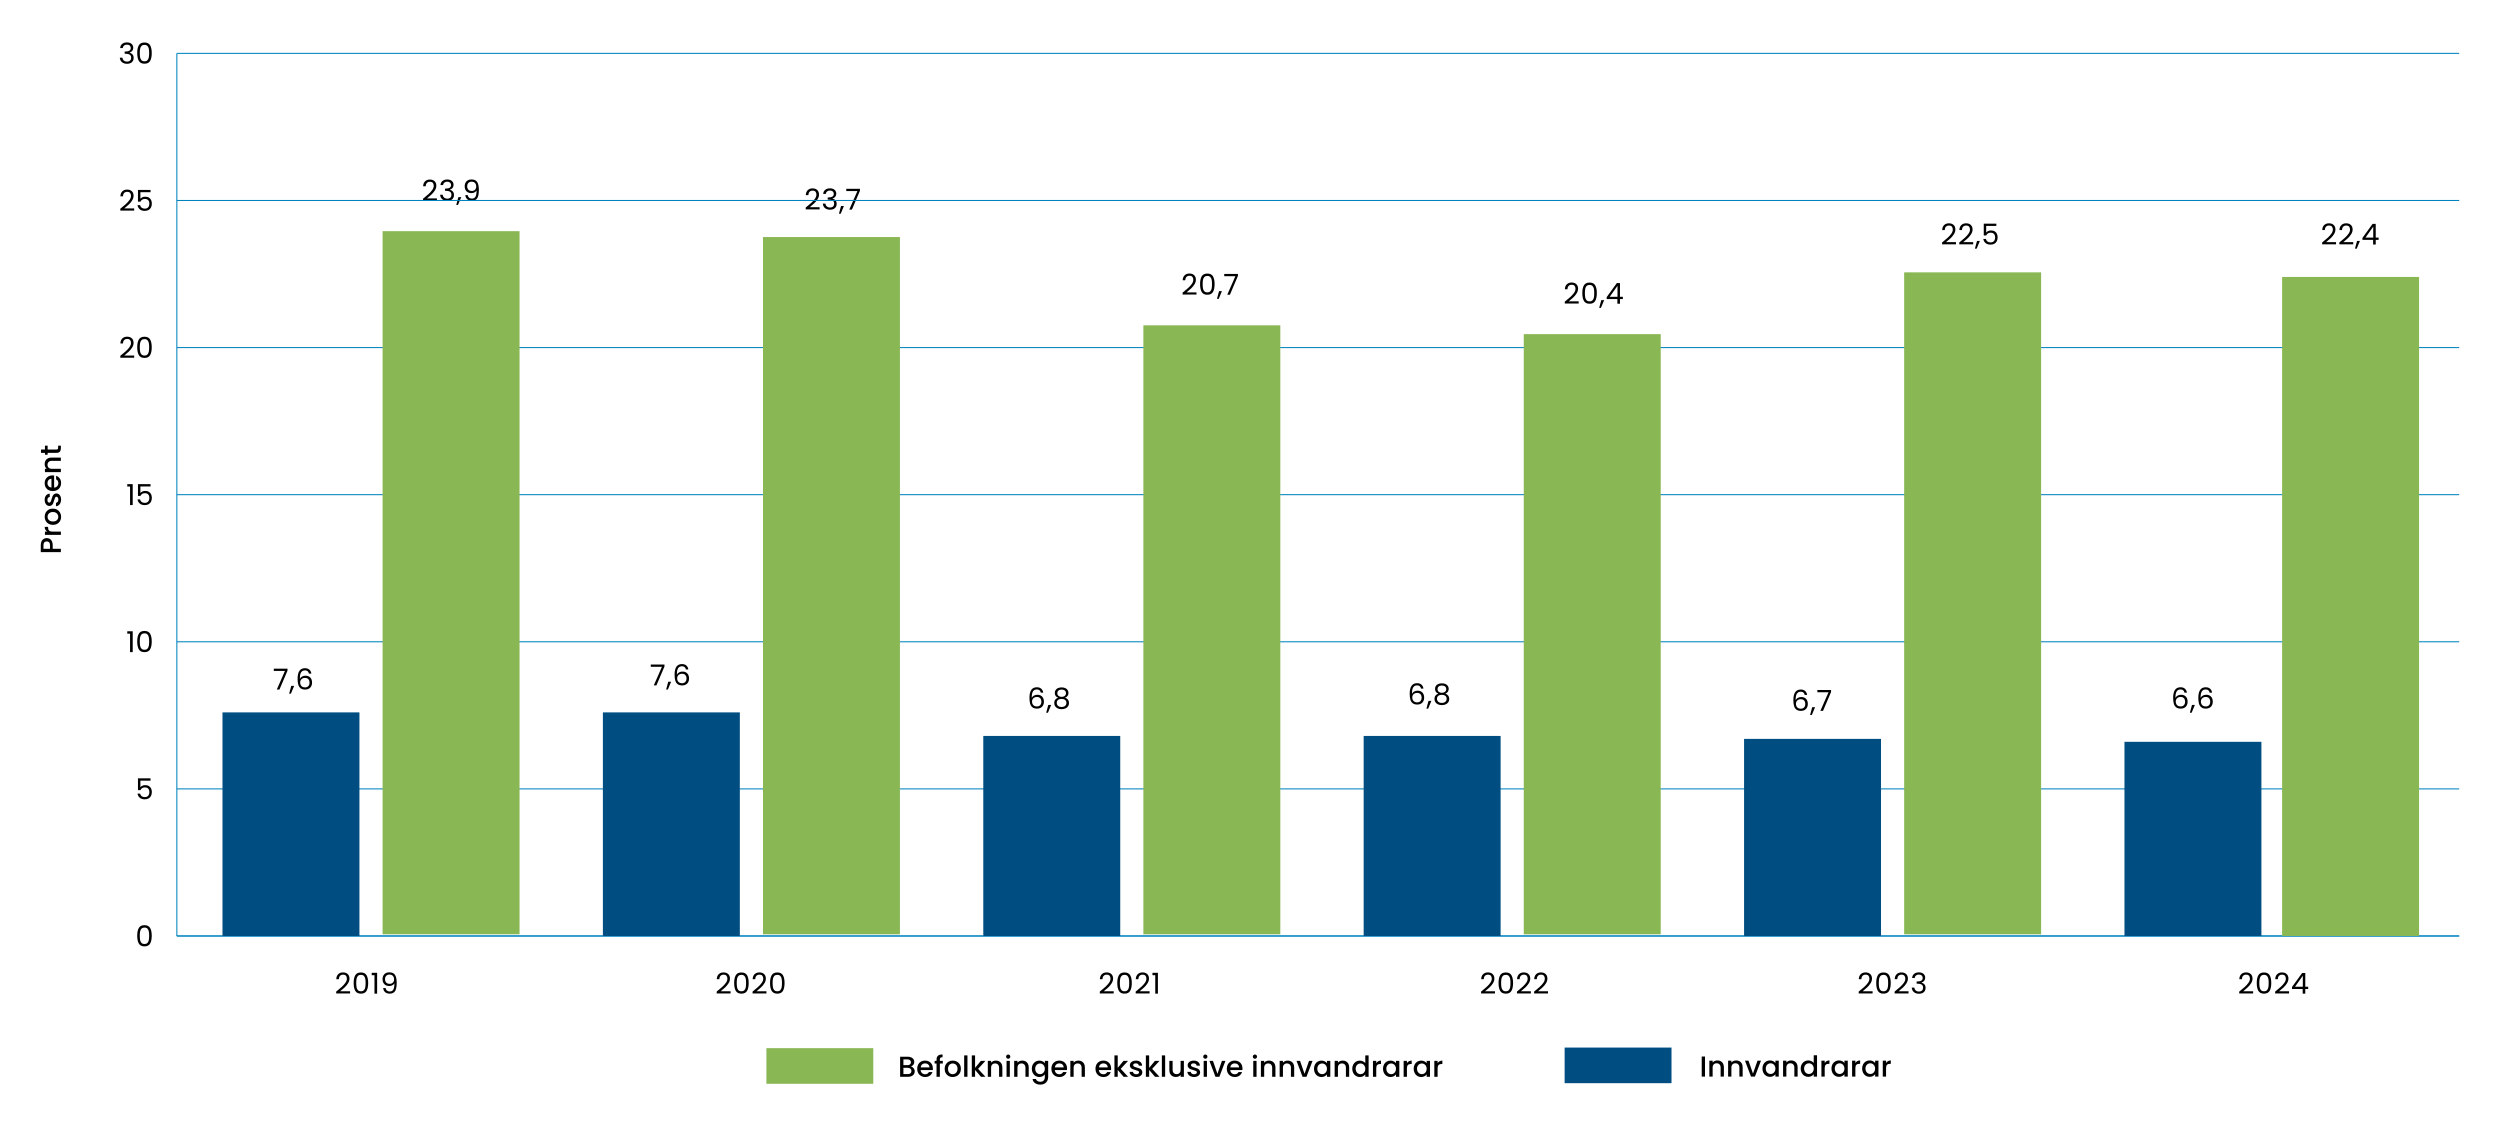 <?xml version="1.0" encoding="UTF-8"?>
<svg id="Layer_1" xmlns="http://www.w3.org/2000/svg" width="1392.68" height="630.5" version="1.1" viewBox="0 0 1392.68 630.5">
  <!-- Generator: Adobe Illustrator 29.8.1, SVG Export Plug-In . SVG Version: 2.1.1 Build 2)  -->
  <defs>
    <style>
      .st0 {
        fill: none;
        stroke: #0083bd;
        stroke-miterlimit: 10;
        stroke-width: .58px;
      }

      .st1 {
        fill: #89b754;
      }

      .st2 {
        fill: #004e81;
      }
    </style>
  </defs>
  <g>
    <path d="M160.15,373.62l-4.47,10.49h-1.48l4.54-10.35h-6.21v-1.26h7.63v1.11Z"/>
    <path d="M163.86,382.09l-1.8,4.33h-.98l1.17-4.33h1.61Z"/>
    <path d="M169.88,373.46c-.96,0-1.67.37-2.14,1.1-.47.73-.7,1.94-.69,3.63.25-.56.66-1,1.23-1.31.57-.32,1.21-.47,1.92-.47,1.1,0,1.99.34,2.65,1.03.66.69.99,1.64.99,2.85,0,.73-.14,1.38-.43,1.96-.28.58-.71,1.04-1.29,1.38-.57.34-1.27.51-2.08.51-1.11,0-1.97-.25-2.59-.74-.62-.49-1.06-1.17-1.3-2.04-.25-.87-.37-1.94-.37-3.22,0-3.94,1.37-5.91,4.12-5.91,1.05,0,1.88.29,2.48.85s.96,1.29,1.06,2.16h-1.35c-.24-1.19-.97-1.79-2.21-1.79ZM168.59,377.93c-.41.19-.74.47-.99.85s-.38.84-.38,1.39c0,.82.24,1.48.71,1.99s1.15.76,2.03.76c.75,0,1.35-.23,1.79-.7.45-.47.67-1.1.67-1.89,0-.84-.21-1.49-.64-1.97-.43-.48-1.06-.72-1.88-.72-.46,0-.9.09-1.3.28Z"/>
  </g>
  <g>
    <path d="M238.86,107.98c.77-.7,1.42-1.44,1.96-2.2.53-.77.8-1.52.8-2.26,0-.7-.17-1.25-.51-1.65-.34-.4-.88-.6-1.63-.6s-1.3.23-1.7.68-.62,1.07-.65,1.83h-1.42c.04-1.2.41-2.13,1.09-2.78s1.57-.98,2.66-.98,1.98.31,2.63.92c.65.61.97,1.45.97,2.53,0,.89-.27,1.76-.8,2.6-.53.84-1.13,1.58-1.81,2.22-.68.64-1.54,1.38-2.59,2.23h5.54v1.22h-7.74v-1.05c1.36-1.09,2.43-1.99,3.2-2.7Z"/>
    <path d="M246.5,100.82c.69-.56,1.58-.84,2.67-.84.73,0,1.36.13,1.89.39.53.26.93.62,1.21,1.07.27.45.41.96.41,1.53,0,.67-.19,1.24-.57,1.72-.38.48-.88.79-1.49.93v.08c.7.17,1.25.51,1.66,1.01.41.5.61,1.16.61,1.98,0,.61-.14,1.16-.42,1.65-.28.49-.7.87-1.26,1.15-.56.28-1.23.42-2.01.42-1.14,0-2.07-.3-2.8-.89s-1.14-1.44-1.22-2.54h1.42c.07.64.34,1.17.79,1.58.45.41,1.05.61,1.8.61s1.32-.2,1.71-.59c.39-.39.59-.9.59-1.52,0-.8-.27-1.38-.8-1.74-.54-.35-1.35-.53-2.43-.53h-.37v-1.22h.39c.99-.01,1.73-.17,2.24-.49.5-.32.76-.81.76-1.47,0-.57-.19-1.03-.56-1.37-.37-.34-.9-.52-1.58-.52s-1.2.17-1.61.52c-.41.34-.65.8-.72,1.38h-1.43c.07-.99.46-1.76,1.14-2.32Z"/>
    <path d="M256.95,109.82l-1.8,4.33h-.98l1.17-4.33h1.61Z"/>
    <path d="M261.32,110.14c.39.33.92.5,1.58.5.89,0,1.55-.35,1.97-1.05s.62-1.87.6-3.53c-.23.48-.6.86-1.13,1.13-.53.27-1.11.41-1.75.41-.72,0-1.36-.15-1.92-.44-.56-.29-1.01-.73-1.33-1.29-.32-.57-.48-1.26-.48-2.06,0-1.15.33-2.07,1-2.78.67-.7,1.61-1.05,2.83-1.05,1.5,0,2.56.49,3.16,1.46.61.98.91,2.43.91,4.36,0,1.35-.12,2.47-.36,3.35-.24.88-.65,1.55-1.22,2.01-.57.46-1.36.69-2.36.69-1.09,0-1.95-.29-2.56-.88-.61-.59-.96-1.34-1.05-2.25h1.35c.11.61.36,1.08.75,1.42ZM264.61,105.71c.46-.45.69-1.05.69-1.81,0-.8-.23-1.45-.68-1.95-.45-.49-1.08-.74-1.9-.74-.75,0-1.35.24-1.79.71-.45.47-.67,1.09-.67,1.87s.22,1.41.66,1.88c.44.47,1.08.71,1.92.71.72,0,1.31-.22,1.77-.67Z"/>
  </g>
  <g>
    <path d="M370.15,371.32l-4.47,10.49h-1.48l4.54-10.35h-6.21v-1.26h7.63v1.11Z"/>
    <path d="M373.86,379.78l-1.8,4.33h-.98l1.17-4.33h1.61Z"/>
    <path d="M379.89,371.16c-.96,0-1.67.37-2.14,1.1-.47.73-.7,1.94-.69,3.63.25-.56.66-1,1.23-1.31.57-.32,1.21-.47,1.92-.47,1.11,0,1.99.34,2.65,1.03.66.69.99,1.64.99,2.85,0,.73-.14,1.38-.43,1.96-.28.58-.71,1.04-1.29,1.38-.57.34-1.27.51-2.08.51-1.1,0-1.97-.25-2.59-.74s-1.06-1.17-1.3-2.04-.37-1.94-.37-3.22c0-3.94,1.37-5.91,4.12-5.91,1.05,0,1.88.29,2.48.85s.96,1.29,1.06,2.16h-1.35c-.24-1.19-.97-1.79-2.2-1.79ZM378.6,375.62c-.41.19-.74.47-.99.85-.25.38-.38.84-.38,1.39,0,.82.24,1.48.71,1.99.47.51,1.15.76,2.03.76.75,0,1.35-.23,1.79-.7.44-.47.67-1.1.67-1.89,0-.84-.21-1.49-.64-1.97-.43-.48-1.06-.72-1.88-.72-.46,0-.9.09-1.3.28Z"/>
  </g>
  <g>
    <path d="M577.58,384.08c-.96,0-1.67.37-2.14,1.1-.47.73-.7,1.94-.69,3.63.25-.56.66-1,1.23-1.31.57-.32,1.21-.47,1.92-.47,1.11,0,1.99.34,2.65,1.03.66.69.99,1.64.99,2.85,0,.73-.14,1.38-.43,1.96-.28.58-.71,1.04-1.29,1.38-.57.34-1.27.51-2.08.51-1.1,0-1.97-.25-2.59-.74s-1.06-1.17-1.3-2.04-.37-1.94-.37-3.22c0-3.94,1.37-5.91,4.12-5.91,1.05,0,1.88.29,2.48.85s.96,1.29,1.06,2.16h-1.35c-.24-1.19-.97-1.79-2.2-1.79ZM576.29,388.55c-.41.19-.74.47-.99.85-.25.38-.38.84-.38,1.39,0,.82.24,1.48.71,1.99.47.51,1.15.76,2.03.76.75,0,1.35-.23,1.79-.7.44-.47.67-1.1.67-1.89,0-.84-.21-1.49-.64-1.97-.43-.48-1.06-.72-1.88-.72-.46,0-.9.09-1.3.28Z"/>
    <path d="M585.58,392.71l-1.8,4.33h-.98l1.17-4.33h1.61Z"/>
    <path d="M588.07,387.66c-.32-.45-.48-1-.48-1.64,0-.58.15-1.1.43-1.57.29-.47.72-.84,1.3-1.11.57-.27,1.27-.41,2.08-.41s1.51.14,2.08.41c.57.27,1.01.64,1.3,1.11.29.47.44.99.44,1.57,0,.62-.17,1.17-.5,1.63-.33.47-.79.81-1.37,1.04.67.2,1.19.56,1.58,1.07.39.51.59,1.12.59,1.84s-.17,1.31-.51,1.83c-.34.52-.83.92-1.46,1.21s-1.35.43-2.17.43-1.53-.14-2.15-.43-1.1-.69-1.44-1.21-.51-1.13-.51-1.83.19-1.34.58-1.85c.39-.51.91-.87,1.58-1.06-.6-.24-1.06-.58-1.38-1.03ZM589.45,389.89c-.5.37-.76.93-.76,1.67,0,.69.24,1.24.73,1.66.49.42,1.14.63,1.97.63s1.48-.21,1.96-.63c.48-.42.72-.97.72-1.66s-.25-1.27-.74-1.65c-.49-.38-1.14-.57-1.95-.57s-1.44.18-1.95.55ZM593.17,384.68c-.43-.35-1.02-.53-1.77-.53s-1.33.18-1.75.53c-.43.35-.64.86-.64,1.53,0,.6.22,1.08.67,1.45.45.36,1.02.55,1.73.55s1.3-.19,1.75-.56c.44-.37.67-.86.67-1.46,0-.65-.21-1.16-.64-1.51Z"/>
  </g>
  <g>
    <path d="M789.4,381.81c-.96,0-1.67.37-2.14,1.1-.47.73-.7,1.94-.69,3.63.25-.56.66-1,1.23-1.31.57-.32,1.21-.47,1.92-.47,1.11,0,1.99.34,2.65,1.03.66.69.99,1.64.99,2.85,0,.73-.14,1.38-.43,1.96-.28.58-.71,1.04-1.29,1.38-.57.34-1.27.51-2.08.51-1.1,0-1.97-.25-2.59-.74s-1.06-1.17-1.3-2.04-.37-1.94-.37-3.22c0-3.94,1.37-5.91,4.12-5.91,1.05,0,1.88.29,2.48.85s.96,1.29,1.06,2.16h-1.35c-.24-1.19-.97-1.79-2.2-1.79ZM788.11,386.28c-.41.19-.74.47-.99.85-.25.38-.38.84-.38,1.39,0,.82.24,1.48.71,1.99.47.51,1.15.76,2.03.76.75,0,1.35-.23,1.79-.7.44-.47.67-1.1.67-1.89,0-.84-.21-1.49-.64-1.97-.43-.48-1.06-.72-1.88-.72-.46,0-.9.09-1.3.28Z"/>
    <path d="M797.39,390.44l-1.8,4.33h-.98l1.17-4.33h1.61Z"/>
    <path d="M799.89,385.39c-.32-.45-.48-1-.48-1.64,0-.58.15-1.1.43-1.57.29-.47.72-.84,1.3-1.11.57-.27,1.27-.41,2.08-.41s1.51.14,2.08.41c.57.27,1.01.64,1.3,1.11.29.47.44.99.44,1.57,0,.62-.17,1.17-.5,1.63-.33.47-.79.81-1.37,1.04.67.2,1.19.56,1.58,1.07.39.51.59,1.12.59,1.84s-.17,1.31-.51,1.83c-.34.52-.83.92-1.46,1.21s-1.35.43-2.17.43-1.53-.14-2.15-.43-1.1-.69-1.44-1.21-.51-1.13-.51-1.83.19-1.34.58-1.85c.39-.51.91-.87,1.58-1.06-.6-.24-1.06-.58-1.38-1.03ZM801.27,387.61c-.5.37-.76.93-.76,1.67,0,.69.24,1.24.73,1.66.49.42,1.14.63,1.97.63s1.48-.21,1.96-.63c.48-.42.72-.97.72-1.66s-.25-1.27-.74-1.65c-.49-.38-1.14-.57-1.95-.57s-1.44.18-1.95.55ZM804.99,382.41c-.43-.35-1.02-.53-1.77-.53s-1.33.18-1.75.53c-.43.35-.64.86-.64,1.53,0,.6.22,1.08.67,1.45.45.36,1.02.55,1.73.55s1.3-.19,1.75-.56c.44-.37.67-.86.67-1.46,0-.65-.21-1.16-.64-1.51Z"/>
  </g>
  <g>
    <path d="M661.99,160.33c.77-.7,1.42-1.44,1.96-2.2.53-.77.8-1.52.8-2.26,0-.7-.17-1.25-.51-1.65s-.88-.6-1.63-.6-1.29.23-1.7.68-.62,1.07-.65,1.83h-1.42c.04-1.2.41-2.13,1.09-2.78.69-.65,1.57-.98,2.66-.98s1.98.31,2.63.92c.65.61.97,1.45.97,2.53,0,.89-.27,1.76-.8,2.6-.53.84-1.13,1.58-1.81,2.22-.68.64-1.54,1.38-2.59,2.23h5.54v1.22h-7.74v-1.05c1.36-1.09,2.43-1.99,3.2-2.7Z"/>
    <path d="M669.43,153.94c.6-1.04,1.65-1.55,3.15-1.55s2.54.52,3.14,1.55c.6,1.04.9,2.48.9,4.32s-.3,3.34-.9,4.38c-.6,1.04-1.65,1.56-3.14,1.56s-2.55-.52-3.15-1.56c-.6-1.04-.9-2.5-.9-4.38s.3-3.29.9-4.32ZM674.99,155.89c-.12-.65-.38-1.17-.76-1.57-.38-.4-.93-.6-1.65-.6s-1.29.2-1.67.6c-.38.4-.63.92-.76,1.57-.12.65-.19,1.44-.19,2.37s.06,1.78.19,2.43c.12.66.38,1.18.76,1.58.38.4.94.6,1.67.6s1.27-.2,1.65-.6c.38-.4.63-.92.76-1.58.12-.65.18-1.46.18-2.43s-.06-1.72-.18-2.37Z"/>
    <path d="M680.71,162.17l-1.8,4.33h-.98l1.17-4.33h1.61Z"/>
    <path d="M689.61,153.71l-4.47,10.49h-1.48l4.54-10.35h-6.21v-1.26h7.63v1.11Z"/>
  </g>
  <g>
    <path d="M874.9,165.34c.77-.7,1.42-1.44,1.96-2.2.53-.77.8-1.52.8-2.26,0-.7-.17-1.25-.51-1.65s-.88-.6-1.63-.6-1.29.23-1.7.68-.62,1.07-.65,1.83h-1.42c.04-1.2.41-2.13,1.09-2.78.69-.65,1.57-.98,2.66-.98s1.98.31,2.63.92c.65.61.97,1.45.97,2.53,0,.89-.27,1.76-.8,2.6-.53.84-1.13,1.58-1.81,2.22-.68.64-1.54,1.38-2.59,2.23h5.54v1.22h-7.74v-1.05c1.36-1.09,2.43-1.99,3.2-2.7Z"/>
    <path d="M882.36,158.95c.6-1.04,1.65-1.55,3.15-1.55s2.54.52,3.14,1.55c.6,1.04.9,2.48.9,4.32s-.3,3.34-.9,4.38c-.6,1.04-1.65,1.56-3.14,1.56s-2.55-.52-3.15-1.56c-.6-1.04-.9-2.5-.9-4.38s.3-3.29.9-4.32ZM887.92,160.9c-.12-.65-.38-1.17-.76-1.57-.38-.4-.93-.6-1.65-.6s-1.29.2-1.67.6c-.38.4-.63.92-.76,1.57-.12.65-.19,1.44-.19,2.37s.06,1.78.19,2.43c.12.66.38,1.18.76,1.58.38.4.94.6,1.67.6s1.27-.2,1.65-.6c.38-.4.63-.92.76-1.58.12-.65.18-1.46.18-2.43s-.06-1.72-.18-2.37Z"/>
    <path d="M893.64,167.18l-1.8,4.33h-.98l1.17-4.33h1.61Z"/>
    <path d="M895.04,166.62v-1.11l5.65-7.82h1.75v7.66h1.61v1.27h-1.61v2.59h-1.45v-2.59h-5.96ZM901.06,159.21l-4.33,6.13h4.33v-6.13Z"/>
  </g>
  <g>
    <path d="M1003.13,385.34c-.96,0-1.67.37-2.14,1.1-.47.73-.7,1.94-.69,3.63.25-.56.66-1,1.23-1.31.57-.32,1.21-.47,1.92-.47,1.11,0,1.99.34,2.65,1.03.66.69.99,1.64.99,2.85,0,.73-.14,1.38-.43,1.96-.28.58-.71,1.04-1.29,1.38-.57.34-1.27.51-2.08.51-1.1,0-1.97-.25-2.59-.74s-1.06-1.17-1.3-2.04-.37-1.94-.37-3.22c0-3.94,1.37-5.91,4.12-5.91,1.05,0,1.88.29,2.48.85s.96,1.29,1.06,2.16h-1.35c-.24-1.19-.97-1.79-2.2-1.79ZM1001.84,389.8c-.41.19-.74.47-.99.85-.25.38-.38.84-.38,1.39,0,.82.24,1.48.71,1.99.47.51,1.15.76,2.03.76.75,0,1.35-.23,1.79-.7.44-.47.67-1.1.67-1.89,0-.84-.21-1.49-.64-1.97-.43-.48-1.06-.72-1.88-.72-.46,0-.9.09-1.3.28Z"/>
    <path d="M1011.13,393.96l-1.8,4.33h-.98l1.17-4.33h1.61Z"/>
    <path d="M1020.03,385.5l-4.47,10.49h-1.48l4.54-10.35h-6.21v-1.26h7.63v1.11Z"/>
  </g>
  <g>
    <path d="M1214.7,384.08c-.96,0-1.67.37-2.14,1.1-.47.73-.7,1.94-.69,3.63.25-.56.66-1,1.23-1.31.57-.32,1.21-.47,1.92-.47,1.11,0,1.99.34,2.65,1.03.66.69.99,1.64.99,2.85,0,.73-.14,1.38-.43,1.96-.28.58-.71,1.04-1.29,1.38-.57.34-1.27.51-2.08.51-1.1,0-1.97-.25-2.59-.74s-1.06-1.17-1.3-2.04-.37-1.94-.37-3.22c0-3.94,1.37-5.91,4.12-5.91,1.05,0,1.88.29,2.48.85s.96,1.29,1.06,2.16h-1.35c-.24-1.19-.97-1.79-2.2-1.79ZM1213.42,388.55c-.41.19-.74.47-.99.85-.25.38-.38.84-.38,1.39,0,.82.24,1.48.71,1.99.47.51,1.15.76,2.03.76.75,0,1.35-.23,1.79-.7.44-.47.67-1.1.67-1.89,0-.84-.21-1.49-.64-1.97-.43-.48-1.06-.72-1.88-.72-.46,0-.9.09-1.3.28Z"/>
    <path d="M1222.7,392.71l-1.8,4.33h-.98l1.17-4.33h1.61Z"/>
    <path d="M1228.72,384.08c-.96,0-1.67.37-2.14,1.1-.47.73-.7,1.94-.69,3.63.25-.56.66-1,1.23-1.31.57-.32,1.21-.47,1.92-.47,1.11,0,1.99.34,2.65,1.03.66.69.99,1.64.99,2.85,0,.73-.14,1.38-.43,1.96-.28.58-.71,1.04-1.29,1.38-.57.34-1.27.51-2.08.51-1.1,0-1.97-.25-2.59-.74s-1.06-1.17-1.3-2.04-.37-1.94-.37-3.22c0-3.94,1.37-5.91,4.12-5.91,1.05,0,1.88.29,2.48.85s.96,1.29,1.06,2.16h-1.35c-.24-1.19-.97-1.79-2.2-1.79ZM1227.43,388.55c-.41.19-.74.47-.99.85-.25.38-.38.84-.38,1.39,0,.82.24,1.48.71,1.99.47.51,1.15.76,2.03.76.75,0,1.35-.23,1.79-.7.44-.47.67-1.1.67-1.89,0-.84-.21-1.49-.64-1.97-.43-.48-1.06-.72-1.88-.72-.46,0-.9.09-1.3.28Z"/>
  </g>
  <g>
    <path d="M1296.8,132.36c.77-.7,1.42-1.44,1.96-2.2.53-.77.8-1.52.8-2.26,0-.7-.17-1.25-.51-1.65s-.88-.6-1.63-.6-1.29.23-1.7.68-.62,1.07-.65,1.83h-1.42c.04-1.2.41-2.13,1.09-2.78.69-.65,1.57-.98,2.66-.98s1.98.31,2.63.92c.65.61.97,1.45.97,2.53,0,.89-.27,1.76-.8,2.6-.53.84-1.13,1.58-1.81,2.22-.68.64-1.54,1.38-2.59,2.23h5.54v1.22h-7.74v-1.05c1.36-1.09,2.43-1.99,3.2-2.7Z"/>
    <path d="M1306.38,132.36c.77-.7,1.42-1.44,1.96-2.2.53-.77.8-1.52.8-2.26,0-.7-.17-1.25-.51-1.65s-.88-.6-1.63-.6-1.29.23-1.7.68-.62,1.07-.65,1.83h-1.42c.04-1.2.41-2.13,1.09-2.78.69-.65,1.57-.98,2.66-.98s1.98.31,2.63.92c.65.61.97,1.45.97,2.53,0,.89-.27,1.76-.8,2.6-.53.84-1.13,1.58-1.81,2.22-.68.64-1.54,1.38-2.59,2.23h5.54v1.22h-7.74v-1.05c1.36-1.09,2.43-1.99,3.2-2.7Z"/>
    <path d="M1314.66,134.2l-1.8,4.33h-.98l1.17-4.33h1.61Z"/>
    <path d="M1316.05,133.64v-1.11l5.65-7.82h1.75v7.66h1.61v1.27h-1.61v2.59h-1.45v-2.59h-5.96ZM1322.07,126.24l-4.33,6.13h4.33v-6.13Z"/>
  </g>
  <g>
    <path d="M1085.08,132.36c.77-.7,1.42-1.44,1.96-2.2.53-.77.8-1.52.8-2.26,0-.7-.17-1.25-.51-1.65s-.88-.6-1.63-.6-1.29.23-1.7.68-.62,1.07-.65,1.83h-1.42c.04-1.2.41-2.13,1.09-2.78.69-.65,1.57-.98,2.66-.98s1.98.31,2.63.92c.65.61.97,1.45.97,2.53,0,.89-.27,1.76-.8,2.6-.53.84-1.13,1.58-1.81,2.22-.68.64-1.54,1.38-2.59,2.23h5.54v1.22h-7.74v-1.05c1.36-1.09,2.43-1.99,3.2-2.7Z"/>
    <path d="M1094.66,132.36c.77-.7,1.42-1.44,1.96-2.2.53-.77.8-1.52.8-2.26,0-.7-.17-1.25-.51-1.65s-.88-.6-1.63-.6-1.29.23-1.7.68-.62,1.07-.65,1.83h-1.42c.04-1.2.41-2.13,1.09-2.78.69-.65,1.57-.98,2.66-.98s1.98.31,2.63.92c.65.61.97,1.45.97,2.53,0,.89-.27,1.76-.8,2.6-.53.84-1.13,1.58-1.81,2.22-.68.64-1.54,1.38-2.59,2.23h5.54v1.22h-7.74v-1.05c1.36-1.09,2.43-1.99,3.2-2.7Z"/>
    <path d="M1102.94,134.2l-1.8,4.33h-.98l1.17-4.33h1.61Z"/>
    <path d="M1112.1,125.87h-5.65v3.67c.25-.34.61-.62,1.09-.84.48-.22,1-.33,1.56-.33.89,0,1.61.19,2.17.56.56.37.96.85,1.2,1.43.24.58.36,1.21.36,1.86,0,.77-.14,1.46-.43,2.08-.29.61-.73,1.09-1.33,1.45-.6.35-1.33.53-2.21.53-1.13,0-2.04-.29-2.74-.87s-1.12-1.35-1.27-2.32h1.43c.14.61.43,1.09.88,1.43.45.34,1.02.51,1.71.51.85,0,1.49-.25,1.92-.76.43-.51.64-1.18.64-2.02s-.21-1.48-.64-1.94c-.43-.46-1.06-.68-1.9-.68-.57,0-1.07.14-1.49.41s-.73.65-.92,1.12h-1.38v-6.57h7v1.29Z"/>
  </g>
  <g>
    <path d="M452.04,112.9c.77-.7,1.42-1.44,1.96-2.2.53-.77.8-1.52.8-2.26,0-.7-.17-1.25-.51-1.65s-.88-.6-1.63-.6-1.29.23-1.7.68-.62,1.07-.65,1.83h-1.42c.04-1.2.41-2.13,1.09-2.78.69-.65,1.57-.98,2.66-.98s1.98.31,2.63.92c.65.61.97,1.45.97,2.53,0,.89-.27,1.76-.8,2.6-.53.84-1.13,1.58-1.81,2.22-.68.64-1.54,1.38-2.59,2.23h5.54v1.22h-7.74v-1.05c1.36-1.09,2.43-1.99,3.2-2.7Z"/>
    <path d="M459.69,105.75c.69-.56,1.58-.84,2.67-.84.73,0,1.36.13,1.89.39.53.26.93.62,1.21,1.07.27.45.41.96.41,1.53,0,.67-.19,1.24-.57,1.72-.38.48-.88.79-1.49.93v.08c.7.17,1.25.51,1.66,1.01.41.5.61,1.16.61,1.98,0,.61-.14,1.16-.42,1.65s-.7.87-1.25,1.15c-.56.28-1.23.42-2.01.42-1.14,0-2.07-.3-2.8-.89s-1.14-1.44-1.22-2.54h1.42c.08.64.34,1.17.79,1.58.45.41,1.05.61,1.8.61s1.32-.2,1.71-.59.59-.9.59-1.52c0-.8-.27-1.38-.8-1.74-.54-.35-1.35-.53-2.43-.53h-.37v-1.22h.39c.99-.01,1.73-.17,2.24-.49.5-.32.76-.81.76-1.47,0-.57-.18-1.03-.55-1.37-.37-.34-.9-.52-1.59-.52s-1.2.17-1.61.52c-.41.34-.65.8-.72,1.38h-1.43c.08-.99.46-1.76,1.14-2.32Z"/>
    <path d="M470.13,114.74l-1.8,4.33h-.98l1.17-4.33h1.61Z"/>
    <path d="M479.05,106.28l-4.47,10.49h-1.48l4.54-10.35h-6.21v-1.26h7.63v1.11Z"/>
  </g>
  <g>
    <path d="M27.66,300.14c.5.27.92.7,1.23,1.29s.47,1.35.47,2.27v2.03h4.54v1.83h-11.19v-3.86c0-.86.15-1.59.44-2.18.3-.59.69-1.04,1.2-1.33s1.07-.44,1.69-.44c.57,0,1.1.13,1.61.4ZM27.39,302.13c-.32-.34-.76-.51-1.34-.51-1.22,0-1.83.69-1.83,2.08v2.03h3.65v-2.03c0-.7-.16-1.22-.48-1.56Z"/>
    <path d="M25.27,295.07c-.25-.45-.38-.97-.38-1.58h1.9v.47c0,.72.18,1.26.55,1.63s1,.55,1.9.55h4.67v1.83h-8.87v-1.83h1.29c-.45-.27-.8-.62-1.05-1.07Z"/>
    <path d="M33.48,290.22c-.38.68-.92,1.21-1.61,1.59-.69.39-1.49.58-2.41.58s-1.7-.2-2.4-.6c-.7-.4-1.23-.94-1.61-1.63-.38-.69-.56-1.45-.56-2.3s.19-1.62.56-2.3c.38-.69.91-1.23,1.61-1.63.7-.4,1.5-.59,2.4-.59s1.7.2,2.4.61c.7.41,1.24.96,1.62,1.67.38.7.57,1.48.57,2.33s-.19,1.59-.57,2.27ZM32.12,286.62c-.23-.41-.56-.75-1.01-1.01-.45-.26-1-.39-1.64-.39s-1.19.12-1.63.37c-.44.25-.78.57-1.01.98-.23.41-.34.85-.34,1.32s.11.91.34,1.31c.23.4.56.72,1.01.96.45.24.99.35,1.63.35.96,0,1.69-.24,2.21-.73s.78-1.1.78-1.84c0-.47-.11-.91-.34-1.33Z"/>
    <path d="M33.67,280.19c-.25.55-.6.99-1.03,1.31-.43.32-.92.49-1.46.51v-1.9c.38-.03.69-.21.94-.54s.38-.74.38-1.23-.1-.92-.3-1.2c-.2-.28-.45-.43-.76-.43-.33,0-.58.16-.74.47-.16.32-.34.82-.53,1.5-.18.67-.36,1.21-.53,1.63-.17.42-.43.78-.79,1.09s-.82.46-1.4.46c-.47,0-.9-.14-1.3-.42-.39-.28-.7-.68-.93-1.2-.23-.52-.34-1.12-.34-1.79,0-1.01.25-1.82.76-2.44.51-.62,1.2-.95,2.08-.99v1.83c-.4.03-.71.19-.95.48-.24.29-.35.68-.35,1.17s.09.85.27,1.11c.18.26.42.39.72.39.24,0,.43-.09.6-.26.16-.17.29-.38.38-.63.09-.25.21-.61.35-1.09.17-.64.35-1.17.52-1.59.18-.41.44-.77.78-1.07.34-.3.8-.46,1.37-.47.5,0,.96.14,1.35.42s.71.67.93,1.18c.23.51.34,1.11.34,1.79s-.13,1.32-.38,1.88Z"/>
    <path d="M30.15,264.87v6.78c.71-.05,1.28-.32,1.71-.79.43-.47.64-1.05.64-1.74,0-.99-.41-1.68-1.24-2.09v-1.98c.82.27,1.48.75,2,1.46s.78,1.57.78,2.62c0,.85-.19,1.61-.57,2.28-.38.67-.92,1.2-1.61,1.58-.69.38-1.49.57-2.41.57s-1.71-.18-2.41-.55-1.23-.89-1.6-1.56c-.38-.67-.56-1.44-.56-2.31s.18-1.58.55-2.24c.37-.65.88-1.16,1.54-1.53.66-.37,1.42-.55,2.28-.55.33,0,.63.02.9.06ZM28.67,266.72c-.68.01-1.22.25-1.63.72-.41.47-.61,1.06-.61,1.75,0,.63.2,1.18.6,1.63s.95.72,1.63.8v-4.91Z"/>
    <path d="M25.32,256.66c.29-.55.72-.98,1.29-1.29.57-.31,1.26-.47,2.06-.47h5.23v1.82h-4.96c-.79,0-1.4.2-1.83.6-.42.4-.64.94-.64,1.62s.21,1.23.64,1.63,1.03.6,1.83.6h4.96v1.83h-8.87v-1.83h1.01c-.36-.3-.65-.68-.85-1.15-.2-.47-.31-.96-.31-1.49,0-.7.14-1.32.43-1.88Z"/>
    <path d="M26.53,250.42h4.91c.33,0,.57-.08.72-.23.14-.16.22-.42.22-.8v-1.13h1.53v1.45c0,.83-.19,1.46-.58,1.9-.39.44-1.01.66-1.88.66h-4.91v1.05h-1.5v-1.05h-2.2v-1.85h2.2v-2.16h1.5v2.16Z"/>
  </g>
  <line class="st0" x1="98.52" y1="521.41" x2="1369.95" y2="521.41"/>
  <path d="M77.34,516.94c.6-1.04,1.65-1.55,3.15-1.55s2.54.52,3.14,1.55c.6,1.04.9,2.48.9,4.32s-.3,3.34-.9,4.38c-.6,1.04-1.65,1.56-3.14,1.56s-2.55-.52-3.15-1.56c-.6-1.04-.9-2.5-.9-4.38s.3-3.29.9-4.32ZM82.9,518.89c-.12-.65-.38-1.17-.76-1.57-.38-.4-.93-.6-1.65-.6s-1.29.2-1.67.6c-.38.4-.63.92-.76,1.57s-.19,1.44-.19,2.37.06,1.78.19,2.43c.12.66.38,1.18.76,1.58.38.4.94.6,1.67.6s1.27-.2,1.65-.6c.38-.4.63-.92.76-1.58.12-.65.19-1.46.19-2.43s-.06-1.72-.19-2.37Z"/>
  <path d="M83.86,434.88h-5.65v3.67c.25-.34.61-.62,1.09-.84s1-.33,1.56-.33c.89,0,1.61.19,2.17.56.56.37.96.85,1.2,1.43.24.58.36,1.21.36,1.86,0,.77-.15,1.46-.43,2.08s-.73,1.09-1.33,1.45c-.6.35-1.33.53-2.21.53-1.13,0-2.04-.29-2.74-.87-.7-.58-1.12-1.35-1.27-2.32h1.43c.14.61.43,1.09.89,1.43.45.34,1.02.51,1.71.51.85,0,1.49-.25,1.92-.76.43-.51.64-1.18.64-2.02s-.21-1.48-.64-1.94c-.43-.46-1.06-.68-1.9-.68-.57,0-1.06.14-1.49.41-.42.27-.73.65-.93,1.12h-1.38v-6.57h7v1.29Z"/>
  <g>
    <path d="M70.9,352.99v-1.33h3.03v11.64h-1.48v-10.3h-1.54Z"/>
    <path d="M77.34,353.03c.6-1.04,1.65-1.55,3.15-1.55s2.54.52,3.14,1.55c.6,1.04.9,2.48.9,4.32s-.3,3.34-.9,4.38c-.6,1.04-1.65,1.56-3.14,1.56s-2.55-.52-3.15-1.56c-.6-1.04-.9-2.5-.9-4.38s.3-3.29.9-4.32ZM82.9,354.98c-.12-.65-.38-1.17-.76-1.57-.38-.4-.93-.6-1.65-.6s-1.29.2-1.67.6c-.38.4-.63.92-.76,1.57s-.19,1.44-.19,2.37.06,1.78.19,2.43c.12.66.38,1.18.76,1.58.38.4.94.6,1.67.6s1.27-.2,1.65-.6c.38-.4.63-.92.76-1.58.12-.65.19-1.46.19-2.43s-.06-1.72-.19-2.37Z"/>
  </g>
  <g>
    <path d="M70.9,271.04v-1.33h3.03v11.64h-1.48v-10.3h-1.54Z"/>
    <path d="M83.86,270.98h-5.65v3.67c.25-.34.61-.62,1.09-.84s1-.33,1.56-.33c.89,0,1.61.19,2.17.56.56.37.96.85,1.2,1.43.24.58.36,1.21.36,1.86,0,.77-.15,1.46-.43,2.08s-.73,1.09-1.33,1.45c-.6.35-1.33.53-2.21.53-1.13,0-2.04-.29-2.74-.87-.7-.58-1.12-1.35-1.27-2.32h1.43c.14.61.43,1.09.89,1.43.45.34,1.02.51,1.71.51.85,0,1.49-.25,1.92-.76.43-.51.64-1.18.64-2.02s-.21-1.48-.64-1.94c-.43-.46-1.06-.68-1.9-.68-.57,0-1.06.14-1.49.41-.42.27-.73.65-.93,1.12h-1.38v-6.57h7v1.29Z"/>
  </g>
  <g>
    <path d="M70.21,195.52c.77-.7,1.42-1.44,1.96-2.2.53-.77.8-1.52.8-2.26,0-.7-.17-1.25-.51-1.65-.34-.4-.88-.6-1.63-.6s-1.3.23-1.7.68-.62,1.07-.65,1.83h-1.42c.04-1.2.41-2.13,1.09-2.78s1.57-.98,2.66-.98,1.98.31,2.63.92c.65.61.97,1.45.97,2.53,0,.89-.27,1.76-.8,2.6-.53.84-1.13,1.58-1.81,2.22-.68.64-1.54,1.38-2.59,2.23h5.54v1.22h-7.74v-1.05c1.36-1.09,2.43-1.99,3.2-2.7Z"/>
    <path d="M77.34,189.13c.6-1.04,1.65-1.55,3.15-1.55s2.54.52,3.14,1.55c.6,1.04.9,2.48.9,4.32s-.3,3.34-.9,4.38c-.6,1.04-1.65,1.56-3.14,1.56s-2.55-.52-3.15-1.56c-.6-1.04-.9-2.5-.9-4.38s.3-3.29.9-4.32ZM82.9,191.08c-.12-.65-.38-1.17-.76-1.57-.38-.4-.93-.6-1.65-.6s-1.29.2-1.67.6c-.38.4-.63.92-.76,1.57s-.19,1.44-.19,2.37.06,1.78.19,2.43c.12.66.38,1.18.76,1.58.38.4.94.6,1.67.6s1.27-.2,1.65-.6c.38-.4.63-.92.76-1.58.12-.65.19-1.46.19-2.43s-.06-1.72-.19-2.37Z"/>
  </g>
  <g>
    <path d="M70.21,113.57c.77-.7,1.42-1.44,1.96-2.2.53-.77.8-1.52.8-2.26,0-.7-.17-1.25-.51-1.65-.34-.4-.88-.6-1.63-.6s-1.3.23-1.7.68-.62,1.07-.65,1.83h-1.42c.04-1.2.41-2.13,1.09-2.78s1.57-.98,2.66-.98,1.98.31,2.63.92c.65.61.97,1.45.97,2.53,0,.89-.27,1.76-.8,2.6-.53.84-1.13,1.58-1.81,2.22-.68.64-1.54,1.38-2.59,2.23h5.54v1.22h-7.74v-1.05c1.36-1.09,2.43-1.99,3.2-2.7Z"/>
    <path d="M83.86,107.07h-5.65v3.67c.25-.34.61-.62,1.09-.84s1-.33,1.56-.33c.89,0,1.61.19,2.17.56.56.37.96.85,1.2,1.43.24.58.36,1.21.36,1.86,0,.77-.15,1.46-.43,2.08s-.73,1.09-1.33,1.45c-.6.35-1.33.53-2.21.53-1.13,0-2.04-.29-2.74-.87-.7-.58-1.12-1.35-1.27-2.32h1.43c.14.61.43,1.09.89,1.43.45.34,1.02.51,1.71.51.85,0,1.49-.25,1.92-.76.43-.51.64-1.18.64-2.02s-.21-1.48-.64-1.94c-.43-.46-1.06-.68-1.9-.68-.57,0-1.06.14-1.49.41-.42.27-.73.65-.93,1.12h-1.38v-6.57h7v1.29Z"/>
  </g>
  <g>
    <path d="M68.07,24.46c.69-.56,1.58-.84,2.67-.84.73,0,1.36.13,1.89.39.53.26.93.62,1.21,1.07.27.45.41.96.41,1.53,0,.67-.19,1.24-.57,1.72s-.88.79-1.49.93v.08c.7.17,1.25.51,1.66,1.01.41.5.61,1.16.61,1.98,0,.61-.14,1.16-.42,1.65-.28.49-.7.87-1.26,1.15-.56.28-1.23.42-2.01.42-1.14,0-2.07-.3-2.8-.89-.73-.6-1.14-1.44-1.22-2.53h1.42c.07.64.34,1.17.79,1.58.45.41,1.05.61,1.8.61s1.32-.2,1.71-.59c.39-.39.59-.9.59-1.52,0-.8-.27-1.38-.8-1.74-.54-.35-1.35-.53-2.43-.53h-.37v-1.22h.39c.99-.01,1.73-.17,2.24-.49s.76-.81.76-1.47c0-.57-.19-1.02-.56-1.37-.37-.34-.9-.51-1.58-.51s-1.2.17-1.61.51c-.41.34-.65.8-.72,1.38h-1.43c.07-.99.46-1.76,1.14-2.32Z"/>
    <path d="M77.34,25.23c.6-1.04,1.65-1.55,3.15-1.55s2.54.52,3.14,1.55c.6,1.04.9,2.48.9,4.32s-.3,3.34-.9,4.38-1.65,1.56-3.14,1.56-2.55-.52-3.15-1.56c-.6-1.04-.9-2.5-.9-4.38s.3-3.29.9-4.32ZM82.9,27.17c-.12-.65-.38-1.17-.76-1.57s-.93-.6-1.65-.6-1.29.2-1.67.6-.63.92-.76,1.57c-.12.65-.19,1.44-.19,2.37s.06,1.78.19,2.43c.12.65.38,1.18.76,1.58s.94.6,1.67.6,1.27-.2,1.65-.6.63-.92.76-1.58c.12-.65.19-1.46.19-2.43s-.06-1.72-.19-2.37Z"/>
  </g>
  <line class="st0" x1="98.52" y1="521.41" x2="98.52" y2="29.73"/>
  <line class="st0" x1="98.52" y1="521.41" x2="1369.95" y2="521.41"/>
  <line class="st0" x1="98.52" y1="439.47" x2="1369.95" y2="439.47"/>
  <line class="st0" x1="98.52" y1="357.52" x2="1369.95" y2="357.52"/>
  <line class="st0" x1="98.52" y1="275.57" x2="1369.95" y2="275.57"/>
  <line class="st0" x1="98.52" y1="193.63" x2="1369.95" y2="193.63"/>
  <line class="st0" x1="98.52" y1="111.68" x2="1369.95" y2="111.68"/>
  <line class="st0" x1="98.52" y1="29.73" x2="1369.95" y2="29.73"/>
  <rect class="st1" x="213.13" y="128.77" width="76.29" height="391.7"/>
  <rect class="st1" x="425.04" y="132.05" width="76.29" height="388.43"/>
  <rect class="st1" x="636.94" y="181.22" width="76.29" height="339.26"/>
  <rect class="st1" x="848.85" y="186.14" width="76.29" height="334.34"/>
  <rect class="st1" x="1060.75" y="151.72" width="76.29" height="368.76"/>
  <rect class="st1" x="1271.3" y="154.29" width="76.29" height="367.12"/>
  <rect class="st2" x="123.94" y="396.85" width="76.29" height="124.56"/>
  <rect class="st2" x="335.85" y="396.85" width="76.29" height="124.56"/>
  <rect class="st2" x="547.76" y="409.97" width="76.29" height="111.45"/>
  <rect class="st2" x="759.66" y="409.97" width="76.29" height="111.45"/>
  <rect class="st2" x="971.57" y="411.61" width="76.29" height="109.81"/>
  <rect class="st2" x="1183.48" y="413.24" width="76.29" height="108.17"/>
  <rect class="st2" x="871.61" y="583.57" width="59.54" height="19.84"/>
  <rect class="st1" x="426.94" y="583.9" width="59.54" height="19.84"/>
  <g>
    <path d="M949.81,588.56v11.19h-1.83v-11.19h1.83Z"/>
    <path d="M958.57,591.17c.55.29.98.72,1.29,1.29.31.57.47,1.26.47,2.06v5.23h-1.82v-4.96c0-.79-.2-1.4-.6-1.83-.4-.42-.94-.64-1.62-.64s-1.23.21-1.63.64c-.4.42-.6,1.03-.6,1.83v4.96h-1.83v-8.87h1.83v1.01c.3-.36.68-.65,1.15-.85s.96-.31,1.49-.31c.7,0,1.32.14,1.88.43Z"/>
    <path d="M969.02,591.17c.55.29.98.72,1.29,1.29.31.57.47,1.26.47,2.06v5.23h-1.82v-4.96c0-.79-.2-1.4-.6-1.83-.4-.42-.94-.64-1.62-.64s-1.23.21-1.63.64c-.4.42-.6,1.03-.6,1.83v4.96h-1.83v-8.87h1.83v1.01c.3-.36.68-.65,1.15-.85s.96-.31,1.49-.31c.7,0,1.32.14,1.88.43Z"/>
    <path d="M976.54,598.1l2.51-7.23h1.95l-3.38,8.87h-2.19l-3.36-8.87h1.96l2.51,7.23Z"/>
    <path d="M982.33,592.9c.37-.69.88-1.22,1.51-1.6.64-.38,1.34-.57,2.12-.57.7,0,1.31.14,1.83.41s.94.61,1.25,1.02v-1.29h1.85v8.87h-1.85v-1.32c-.31.42-.74.77-1.27,1.05-.54.28-1.15.42-1.83.42-.76,0-1.46-.2-2.09-.59s-1.13-.94-1.5-1.64-.55-1.5-.55-2.39.18-1.68.55-2.37ZM988.65,593.71c-.25-.45-.58-.79-.99-1.03-.41-.24-.85-.35-1.32-.35s-.91.12-1.32.35c-.41.23-.74.57-.99,1.01s-.38.97-.38,1.58.13,1.15.38,1.61c.25.46.58.81,1,1.05s.85.36,1.31.36.91-.12,1.32-.35c.41-.24.74-.58.99-1.04s.38-.99.38-1.6-.13-1.14-.38-1.59Z"/>
    <path d="M999.64,591.17c.55.29.98.72,1.29,1.29.31.57.47,1.26.47,2.06v5.23h-1.82v-4.96c0-.79-.2-1.4-.6-1.83-.4-.42-.94-.64-1.62-.64s-1.23.21-1.63.64c-.4.42-.6,1.03-.6,1.83v4.96h-1.83v-8.87h1.83v1.01c.3-.36.68-.65,1.15-.85s.96-.31,1.49-.31c.7,0,1.32.14,1.88.43Z"/>
    <path d="M1003.68,592.9c.37-.69.88-1.22,1.51-1.6.64-.38,1.35-.57,2.13-.57.58,0,1.15.13,1.71.38.56.25,1.01.59,1.34,1.01v-4.28h1.85v11.91h-1.85v-1.34c-.3.43-.72.78-1.25,1.06-.53.28-1.14.42-1.83.42-.77,0-1.48-.2-2.12-.59-.64-.39-1.14-.94-1.51-1.64s-.55-1.5-.55-2.39.18-1.68.55-2.37ZM1010.01,593.71c-.25-.45-.58-.79-.99-1.03-.41-.24-.85-.35-1.32-.35s-.91.12-1.32.35c-.41.23-.74.57-.99,1.01s-.38.97-.38,1.58.13,1.15.38,1.61c.25.46.58.81,1,1.05s.85.36,1.31.36.91-.12,1.32-.35c.41-.24.74-.58.99-1.04s.38-.99.38-1.6-.13-1.14-.38-1.59Z"/>
    <path d="M1017.56,591.11c.45-.25.97-.38,1.58-.38v1.9h-.47c-.72,0-1.26.18-1.63.55-.37.37-.55,1-.55,1.9v4.67h-1.83v-8.87h1.83v1.29c.27-.45.62-.8,1.07-1.05Z"/>
    <path d="M1020.78,592.9c.37-.69.88-1.22,1.51-1.6.64-.38,1.34-.57,2.12-.57.7,0,1.31.14,1.83.41s.94.61,1.25,1.02v-1.29h1.85v8.87h-1.85v-1.32c-.31.42-.74.77-1.27,1.05-.54.28-1.15.42-1.83.42-.76,0-1.46-.2-2.09-.59s-1.13-.94-1.5-1.64-.55-1.5-.55-2.39.18-1.68.55-2.37ZM1027.1,593.71c-.25-.45-.58-.79-.99-1.03-.41-.24-.85-.35-1.32-.35s-.91.12-1.32.35c-.41.23-.74.57-.99,1.01s-.38.97-.38,1.58.13,1.15.38,1.61c.25.46.58.81,1,1.05s.85.36,1.31.36.91-.12,1.32-.35c.41-.24.74-.58.99-1.04s.38-.99.38-1.6-.13-1.14-.38-1.59Z"/>
    <path d="M1034.65,591.11c.45-.25.97-.38,1.58-.38v1.9h-.47c-.72,0-1.26.18-1.63.55-.37.37-.55,1-.55,1.9v4.67h-1.83v-8.87h1.83v1.29c.27-.45.62-.8,1.07-1.05Z"/>
    <path d="M1037.87,592.9c.37-.69.88-1.22,1.51-1.6.64-.38,1.34-.57,2.12-.57.7,0,1.31.14,1.83.41s.94.61,1.25,1.02v-1.29h1.85v8.87h-1.85v-1.32c-.31.42-.74.77-1.27,1.05-.54.28-1.15.42-1.83.42-.76,0-1.46-.2-2.09-.59s-1.13-.94-1.5-1.64-.55-1.5-.55-2.39.18-1.68.55-2.37ZM1044.19,593.71c-.25-.45-.58-.79-.99-1.03-.41-.24-.85-.35-1.32-.35s-.91.12-1.32.35c-.41.23-.74.57-.99,1.01s-.38.97-.38,1.58.13,1.15.38,1.61c.25.46.58.81,1,1.05s.85.36,1.31.36.91-.12,1.32-.35c.41-.24.74-.58.99-1.04s.38-.99.38-1.6-.13-1.14-.38-1.59Z"/>
    <path d="M1051.74,591.11c.45-.25.97-.38,1.58-.38v1.9h-.47c-.72,0-1.26.18-1.63.55-.37.37-.55,1-.55,1.9v4.67h-1.83v-8.87h1.83v1.29c.27-.45.62-.8,1.07-1.05Z"/>
  </g>
  <g>
    <path d="M508.94,595.05c.42.53.63,1.12.63,1.79,0,.57-.15,1.08-.44,1.54s-.72.82-1.28,1.08c-.56.26-1.21.39-1.95.39h-4.47v-11.19h4.26c.76,0,1.42.13,1.96.39.55.26.96.6,1.24,1.04s.42.92.42,1.46c0,.64-.17,1.18-.52,1.61-.34.43-.8.75-1.38.95.6.11,1.11.42,1.53.95ZM503.26,593.36h2.27c.6,0,1.07-.14,1.41-.41s.51-.67.51-1.18-.17-.9-.51-1.18c-.34-.28-.81-.43-1.41-.43h-2.27v3.2ZM507.2,597.9c.35-.3.53-.72.53-1.26s-.19-.98-.56-1.3c-.38-.32-.88-.48-1.5-.48h-2.41v3.49h2.48c.62,0,1.11-.15,1.46-.45Z"/>
    <path d="M519.63,596.09h-6.78c.05.71.32,1.28.79,1.71.47.43,1.05.64,1.74.64.99,0,1.68-.41,2.09-1.24h1.98c-.27.82-.75,1.48-1.46,2s-1.57.78-2.62.78c-.85,0-1.61-.19-2.28-.57-.67-.38-1.2-.92-1.58-1.61-.38-.69-.57-1.49-.57-2.41s.18-1.71.55-2.41c.37-.69.89-1.23,1.56-1.6.67-.38,1.44-.56,2.31-.56s1.58.18,2.24.55c.65.37,1.16.88,1.53,1.54.37.66.55,1.42.55,2.28,0,.33-.02.63-.06.9ZM517.78,594.61c-.01-.68-.25-1.22-.72-1.63-.47-.41-1.06-.61-1.75-.61-.63,0-1.18.2-1.63.6s-.72.95-.8,1.63h4.91Z"/>
    <path d="M525.21,592.47h-1.64v7.37h-1.85v-7.37h-1.05v-1.5h1.05v-.63c0-1.02.27-1.76.81-2.23s1.39-.7,2.55-.7v1.53c-.56,0-.95.1-1.17.31s-.34.57-.34,1.09v.63h1.64v1.5Z"/>
    <path d="M528.41,599.42c-.68-.38-1.21-.92-1.59-1.61-.39-.69-.58-1.49-.58-2.41s.2-1.7.6-2.4c.4-.7.94-1.23,1.63-1.61.69-.38,1.45-.56,2.3-.56s1.62.19,2.3.56c.69.38,1.23.91,1.63,1.61.4.7.59,1.5.59,2.4s-.2,1.7-.61,2.4-.96,1.24-1.67,1.62c-.7.38-1.48.57-2.33.57s-1.59-.19-2.27-.57ZM532.01,598.06c.41-.23.75-.56,1.01-1.01.26-.45.39-1,.39-1.64s-.12-1.19-.37-1.63-.57-.78-.98-1.01c-.41-.23-.85-.34-1.32-.34s-.91.11-1.31.34c-.4.22-.72.56-.96,1.01-.24.45-.35.99-.35,1.63,0,.96.24,1.69.73,2.21.49.52,1.1.78,1.84.78.47,0,.91-.11,1.33-.34Z"/>
    <path d="M538.94,587.93v11.91h-1.83v-11.91h1.83Z"/>
    <path d="M544.86,595.42l4.09,4.43h-2.48l-3.28-3.81v3.81h-1.83v-11.91h1.83v6.92l3.22-3.88h2.54l-4.09,4.44Z"/>
    <path d="M556.62,591.26c.55.29.98.72,1.29,1.29.31.57.47,1.26.47,2.06v5.23h-1.82v-4.96c0-.79-.2-1.4-.6-1.83-.4-.42-.94-.64-1.62-.64s-1.23.21-1.63.64c-.4.42-.6,1.03-.6,1.83v4.96h-1.83v-8.87h1.83v1.01c.3-.36.68-.65,1.15-.85s.96-.31,1.49-.31c.7,0,1.32.14,1.88.43Z"/>
    <path d="M560.81,589.46c-.23-.23-.34-.5-.34-.84s.11-.61.34-.84.5-.34.84-.34.6.11.82.34c.23.23.34.5.34.84s-.11.61-.34.84c-.22.23-.5.34-.82.34s-.61-.11-.84-.34ZM562.55,590.97v8.87h-1.83v-8.87h1.83Z"/>
    <path d="M571.31,591.26c.55.29.98.72,1.29,1.29.31.57.47,1.26.47,2.06v5.23h-1.82v-4.96c0-.79-.2-1.4-.6-1.83-.4-.42-.94-.64-1.62-.64s-1.23.21-1.63.64c-.4.42-.6,1.03-.6,1.83v4.96h-1.83v-8.87h1.83v1.01c.3-.36.68-.65,1.15-.85s.96-.31,1.49-.31c.7,0,1.32.14,1.88.43Z"/>
    <path d="M580.81,591.24c.53.27.95.61,1.25,1.02v-1.29h1.85v9.01c0,.82-.17,1.54-.52,2.18-.34.64-.84,1.14-1.49,1.5-.65.37-1.42.55-2.33.55-1.2,0-2.2-.28-2.99-.85-.79-.56-1.25-1.33-1.35-2.29h1.82c.14.46.44.83.89,1.12s1,.43,1.63.43c.74,0,1.34-.23,1.79-.68s.68-1.11.68-1.96v-1.48c-.31.42-.73.77-1.26,1.05s-1.13.43-1.81.43c-.77,0-1.48-.2-2.12-.59-.64-.39-1.14-.94-1.51-1.64s-.55-1.5-.55-2.39.18-1.68.55-2.37.88-1.22,1.51-1.6c.64-.38,1.34-.57,2.12-.57.69,0,1.29.14,1.83.41ZM581.67,593.81c-.25-.45-.58-.79-.99-1.03-.41-.24-.85-.35-1.32-.35s-.91.12-1.32.35c-.41.23-.74.57-.99,1.01s-.38.97-.38,1.58.13,1.15.38,1.61c.25.46.58.81,1,1.05s.85.36,1.31.36.91-.12,1.32-.35c.41-.24.74-.58.99-1.04s.38-.99.38-1.6-.13-1.14-.38-1.59Z"/>
    <path d="M594.38,596.09h-6.78c.05.71.32,1.28.79,1.71.47.43,1.05.64,1.74.64.99,0,1.68-.41,2.09-1.24h1.98c-.27.82-.75,1.48-1.46,2s-1.57.78-2.62.78c-.85,0-1.61-.19-2.28-.57-.67-.38-1.2-.92-1.58-1.61-.38-.69-.57-1.49-.57-2.41s.18-1.71.55-2.41c.37-.69.89-1.23,1.56-1.6.67-.38,1.44-.56,2.31-.56s1.58.18,2.24.55c.65.37,1.16.88,1.53,1.54.37.66.55,1.42.55,2.28,0,.33-.02.63-.06.9ZM592.53,594.61c-.01-.68-.25-1.22-.72-1.63-.47-.41-1.06-.61-1.75-.61-.63,0-1.18.2-1.63.6s-.72.95-.8,1.63h4.91Z"/>
    <path d="M602.6,591.26c.55.29.98.72,1.29,1.29.31.57.47,1.26.47,2.06v5.23h-1.82v-4.96c0-.79-.2-1.4-.6-1.83-.4-.42-.94-.64-1.62-.64s-1.23.21-1.63.64c-.4.42-.6,1.03-.6,1.83v4.96h-1.83v-8.87h1.83v1.01c.3-.36.68-.65,1.15-.85s.96-.31,1.49-.31c.7,0,1.32.14,1.88.43Z"/>
    <path d="M618.94,596.09h-6.78c.05.71.32,1.28.79,1.71.47.43,1.05.64,1.74.64.99,0,1.68-.41,2.09-1.24h1.98c-.27.82-.75,1.48-1.46,2s-1.57.78-2.62.78c-.85,0-1.61-.19-2.28-.57-.67-.38-1.2-.92-1.58-1.61-.38-.69-.57-1.49-.57-2.41s.18-1.71.55-2.41c.37-.69.89-1.23,1.56-1.6.67-.38,1.44-.56,2.31-.56s1.58.18,2.24.55c.65.37,1.16.88,1.53,1.54.37.66.55,1.42.55,2.28,0,.33-.02.63-.06.9ZM617.09,594.61c-.01-.68-.25-1.22-.72-1.63-.47-.41-1.06-.61-1.75-.61-.63,0-1.18.2-1.63.6s-.72.95-.8,1.63h4.91Z"/>
    <path d="M624.32,595.42l4.09,4.43h-2.48l-3.28-3.81v3.81h-1.83v-11.91h1.83v6.92l3.22-3.88h2.54l-4.09,4.44Z"/>
    <path d="M631.07,599.61c-.55-.25-.99-.6-1.31-1.03s-.49-.92-.51-1.46h1.9c.03.38.21.69.54.94s.74.38,1.23.38.92-.1,1.2-.3c.28-.2.43-.45.43-.76,0-.33-.16-.58-.47-.74-.32-.16-.82-.34-1.5-.53-.67-.18-1.21-.36-1.63-.53-.42-.17-.78-.43-1.09-.79-.31-.35-.46-.82-.46-1.4,0-.47.14-.9.42-1.29.28-.39.68-.7,1.2-.93s1.12-.34,1.79-.34c1.01,0,1.82.25,2.44.76.62.51.95,1.2.99,2.08h-1.83c-.03-.4-.19-.71-.48-.95-.29-.24-.68-.35-1.17-.35s-.85.09-1.11.27c-.26.18-.39.42-.39.72,0,.24.09.43.26.6.17.16.38.29.63.38.25.09.61.21,1.09.35.64.17,1.17.35,1.59.52.41.18.77.44,1.07.78.3.34.46.8.47,1.37,0,.5-.14.96-.42,1.35-.28.4-.67.71-1.18.93-.51.23-1.11.34-1.79.34s-1.32-.13-1.88-.38Z"/>
    <path d="M641.83,595.42l4.09,4.43h-2.48l-3.28-3.81v3.81h-1.83v-11.91h1.83v6.92l3.22-3.88h2.54l-4.09,4.44Z"/>
    <path d="M649.07,587.93v11.91h-1.83v-11.91h1.83Z"/>
    <path d="M659.51,590.97v8.87h-1.83v-1.05c-.29.36-.67.65-1.13.86-.47.21-.96.31-1.49.31-.7,0-1.32-.14-1.88-.43-.55-.29-.99-.72-1.3-1.29-.32-.57-.47-1.25-.47-2.06v-5.21h1.82v4.94c0,.79.2,1.4.6,1.83.4.42.94.64,1.62.64s1.23-.21,1.63-.64.6-1.03.6-1.83v-4.94h1.83Z"/>
    <path d="M663.27,599.61c-.55-.25-.99-.6-1.31-1.03s-.49-.92-.51-1.46h1.9c.03.38.21.69.54.94s.74.38,1.23.38.92-.1,1.2-.3c.28-.2.43-.45.43-.76,0-.33-.16-.58-.47-.74-.32-.16-.82-.34-1.5-.53-.67-.18-1.21-.36-1.63-.53-.42-.17-.78-.43-1.09-.79-.31-.35-.46-.82-.46-1.4,0-.47.14-.9.42-1.29.28-.39.68-.7,1.2-.93s1.12-.34,1.79-.34c1.01,0,1.82.25,2.44.76.62.51.95,1.2.99,2.08h-1.83c-.03-.4-.19-.71-.48-.95-.29-.24-.68-.35-1.17-.35s-.85.09-1.11.27c-.26.18-.39.42-.39.72,0,.24.09.43.26.6.17.16.38.29.63.38.25.09.61.21,1.09.35.64.17,1.17.35,1.59.52.41.18.77.44,1.07.78.3.34.46.8.47,1.37,0,.5-.14.96-.42,1.35-.28.4-.67.71-1.18.93-.51.23-1.11.34-1.79.34s-1.32-.13-1.88-.38Z"/>
    <path d="M670.62,589.46c-.23-.23-.34-.5-.34-.84s.11-.61.34-.84.5-.34.84-.34.6.11.82.34c.23.23.34.5.34.84s-.11.61-.34.84c-.22.23-.5.34-.82.34s-.61-.11-.84-.34ZM672.36,590.97v8.87h-1.83v-8.87h1.83Z"/>
    <path d="M678.2,598.2l2.51-7.23h1.95l-3.38,8.87h-2.19l-3.36-8.87h1.96l2.51,7.23Z"/>
    <path d="M692.1,596.09h-6.78c.05.71.32,1.28.79,1.71.47.43,1.05.64,1.74.64.99,0,1.68-.41,2.09-1.24h1.98c-.27.82-.75,1.48-1.46,2s-1.57.78-2.62.78c-.85,0-1.61-.19-2.28-.57-.67-.38-1.2-.92-1.58-1.61-.38-.69-.57-1.49-.57-2.41s.18-1.71.55-2.41c.37-.69.89-1.23,1.56-1.6.67-.38,1.44-.56,2.31-.56s1.58.18,2.24.55c.65.37,1.16.88,1.53,1.54.37.66.55,1.42.55,2.28,0,.33-.02.63-.06.9ZM690.25,594.61c-.01-.68-.25-1.22-.72-1.63-.47-.41-1.06-.61-1.75-.61-.63,0-1.18.2-1.63.6s-.72.95-.8,1.63h4.91Z"/>
    <path d="M698.25,589.46c-.23-.23-.34-.5-.34-.84s.11-.61.34-.84.5-.34.84-.34.6.11.82.34c.23.23.34.5.34.84s-.11.61-.34.84c-.22.23-.5.34-.82.34s-.61-.11-.84-.34ZM699.99,590.97v8.87h-1.83v-8.87h1.83Z"/>
    <path d="M708.75,591.26c.55.29.98.72,1.29,1.29.31.57.47,1.26.47,2.06v5.23h-1.82v-4.96c0-.79-.2-1.4-.6-1.83-.4-.42-.94-.64-1.62-.64s-1.23.21-1.63.64c-.4.42-.6,1.03-.6,1.83v4.96h-1.83v-8.87h1.83v1.01c.3-.36.68-.65,1.15-.85s.96-.31,1.49-.31c.7,0,1.32.14,1.88.43Z"/>
    <path d="M719.2,591.26c.55.29.98.72,1.29,1.29.31.57.47,1.26.47,2.06v5.23h-1.82v-4.96c0-.79-.2-1.4-.6-1.83-.4-.42-.94-.64-1.62-.64s-1.23.21-1.63.64c-.4.42-.6,1.03-.6,1.83v4.96h-1.83v-8.87h1.83v1.01c.3-.36.68-.65,1.15-.85s.96-.31,1.49-.31c.7,0,1.32.14,1.88.43Z"/>
    <path d="M726.72,598.2l2.51-7.23h1.95l-3.38,8.87h-2.19l-3.36-8.87h1.96l2.51,7.23Z"/>
    <path d="M732.51,593c.37-.69.88-1.22,1.51-1.6.64-.38,1.34-.57,2.12-.57.7,0,1.31.14,1.83.41s.94.61,1.25,1.02v-1.29h1.85v8.87h-1.85v-1.32c-.31.42-.74.77-1.27,1.05-.54.28-1.15.42-1.83.42-.76,0-1.46-.2-2.09-.59s-1.13-.94-1.5-1.64-.55-1.5-.55-2.39.18-1.68.55-2.37ZM738.83,593.81c-.25-.45-.58-.79-.99-1.03-.41-.24-.85-.35-1.32-.35s-.91.12-1.32.35c-.41.23-.74.57-.99,1.01s-.38.97-.38,1.58.13,1.15.38,1.61c.25.46.58.81,1,1.05s.85.36,1.31.36.91-.12,1.32-.35c.41-.24.74-.58.99-1.04s.38-.99.38-1.6-.13-1.14-.38-1.59Z"/>
    <path d="M749.83,591.26c.55.29.98.72,1.29,1.29.31.57.47,1.26.47,2.06v5.23h-1.82v-4.96c0-.79-.2-1.4-.6-1.83-.4-.42-.94-.64-1.62-.64s-1.23.21-1.63.64c-.4.42-.6,1.03-.6,1.83v4.96h-1.83v-8.87h1.83v1.01c.3-.36.68-.65,1.15-.85s.96-.31,1.49-.31c.7,0,1.32.14,1.88.43Z"/>
    <path d="M753.87,593c.37-.69.88-1.22,1.51-1.6.64-.38,1.35-.57,2.13-.57.58,0,1.15.13,1.71.38.56.25,1.01.59,1.34,1.01v-4.28h1.85v11.91h-1.85v-1.34c-.3.43-.72.78-1.25,1.06-.53.28-1.14.42-1.83.42-.77,0-1.48-.2-2.12-.59-.64-.39-1.14-.94-1.51-1.64s-.55-1.5-.55-2.39.18-1.68.55-2.37ZM760.19,593.81c-.25-.45-.58-.79-.99-1.03-.41-.24-.85-.35-1.32-.35s-.91.12-1.32.35c-.41.23-.74.57-.99,1.01s-.38.97-.38,1.58.13,1.15.38,1.61c.25.46.58.81,1,1.05s.85.36,1.31.36.91-.12,1.32-.35c.41-.24.74-.58.99-1.04s.38-.99.38-1.6-.13-1.14-.38-1.59Z"/>
    <path d="M767.74,591.21c.45-.25.97-.38,1.58-.38v1.9h-.47c-.72,0-1.26.18-1.63.55-.37.37-.55,1-.55,1.9v4.67h-1.83v-8.87h1.83v1.29c.27-.45.62-.8,1.07-1.05Z"/>
    <path d="M770.96,593c.37-.69.88-1.22,1.51-1.6.64-.38,1.34-.57,2.12-.57.7,0,1.31.14,1.83.41s.94.61,1.25,1.02v-1.29h1.85v8.87h-1.85v-1.32c-.31.42-.74.77-1.27,1.05-.54.28-1.15.42-1.83.42-.76,0-1.46-.2-2.09-.59s-1.13-.94-1.5-1.64-.55-1.5-.55-2.39.18-1.68.55-2.37ZM777.28,593.81c-.25-.45-.58-.79-.99-1.03-.41-.24-.85-.35-1.32-.35s-.91.12-1.32.35c-.41.23-.74.57-.99,1.01s-.38.97-.38,1.58.13,1.15.38,1.61c.25.46.58.81,1,1.05s.85.36,1.31.36.91-.12,1.32-.35c.41-.24.74-.58.99-1.04s.38-.99.38-1.6-.13-1.14-.38-1.59Z"/>
    <path d="M784.83,591.21c.45-.25.97-.38,1.58-.38v1.9h-.47c-.72,0-1.26.18-1.63.55-.37.37-.55,1-.55,1.9v4.67h-1.83v-8.87h1.83v1.29c.27-.45.62-.8,1.07-1.05Z"/>
    <path d="M788.05,593c.37-.69.88-1.22,1.51-1.6.64-.38,1.34-.57,2.12-.57.7,0,1.31.14,1.83.41s.94.61,1.25,1.02v-1.29h1.85v8.87h-1.85v-1.32c-.31.42-.74.77-1.27,1.05-.54.28-1.15.42-1.83.42-.76,0-1.46-.2-2.09-.59s-1.13-.94-1.5-1.64-.55-1.5-.55-2.39.18-1.68.55-2.37ZM794.37,593.81c-.25-.45-.58-.79-.99-1.03-.41-.24-.85-.35-1.32-.35s-.91.12-1.32.35c-.41.23-.74.57-.99,1.01s-.38.97-.38,1.58.13,1.15.38,1.61c.25.46.58.81,1,1.05s.85.36,1.31.36.91-.12,1.32-.35c.41-.24.74-.58.99-1.04s.38-.99.38-1.6-.13-1.14-.38-1.59Z"/>
    <path d="M801.92,591.21c.45-.25.97-.38,1.58-.38v1.9h-.47c-.72,0-1.26.18-1.63.55-.37.37-.55,1-.55,1.9v4.67h-1.83v-8.87h1.83v1.29c.27-.45.62-.8,1.07-1.05Z"/>
  </g>
  <g>
    <path d="M190.48,549.67c.77-.7,1.42-1.44,1.96-2.2.53-.77.8-1.52.8-2.26,0-.7-.17-1.25-.51-1.65-.34-.4-.88-.6-1.63-.6s-1.3.23-1.7.68-.62,1.07-.65,1.83h-1.42c.04-1.2.41-2.13,1.09-2.78s1.57-.98,2.66-.98,1.98.31,2.63.92c.65.61.97,1.45.97,2.53,0,.89-.27,1.76-.8,2.6-.53.84-1.13,1.58-1.81,2.22-.68.64-1.54,1.38-2.59,2.23h5.54v1.22h-7.74v-1.05c1.36-1.09,2.43-1.99,3.2-2.7Z"/>
    <path d="M197.91,543.28c.6-1.04,1.65-1.55,3.15-1.55s2.54.52,3.14,1.55c.6,1.04.9,2.48.9,4.32s-.3,3.34-.9,4.38c-.6,1.04-1.65,1.56-3.14,1.56s-2.55-.52-3.15-1.56c-.6-1.04-.9-2.5-.9-4.38s.3-3.29.9-4.32ZM203.48,545.23c-.12-.65-.38-1.17-.76-1.57-.38-.4-.93-.6-1.65-.6s-1.29.2-1.67.6c-.38.4-.63.92-.76,1.57s-.19,1.44-.19,2.37.06,1.78.19,2.43c.12.66.38,1.18.76,1.58.38.4.94.6,1.67.6s1.27-.2,1.65-.6c.38-.4.63-.92.76-1.58.12-.65.19-1.46.19-2.43s-.06-1.72-.19-2.37Z"/>
    <path d="M207.06,543.24v-1.33h3.03v11.64h-1.48v-10.3h-1.54Z"/>
    <path d="M215.55,551.83c.39.33.92.5,1.58.5.89,0,1.55-.35,1.97-1.05s.62-1.87.6-3.53c-.23.48-.6.86-1.13,1.13-.53.27-1.11.41-1.75.41-.72,0-1.36-.15-1.92-.44-.56-.29-1.01-.73-1.33-1.29-.32-.57-.48-1.26-.48-2.06,0-1.15.33-2.07,1-2.78.67-.7,1.61-1.05,2.83-1.05,1.5,0,2.56.49,3.16,1.46.61.98.91,2.43.91,4.36,0,1.35-.12,2.47-.36,3.35-.24.88-.65,1.55-1.22,2.01-.57.46-1.36.69-2.36.69-1.09,0-1.95-.29-2.56-.88-.61-.59-.96-1.34-1.05-2.25h1.35c.11.61.36,1.08.75,1.42ZM218.84,547.4c.46-.45.69-1.05.69-1.81,0-.8-.23-1.45-.68-1.95-.45-.49-1.08-.74-1.9-.74-.75,0-1.35.24-1.79.71-.45.47-.67,1.09-.67,1.87s.22,1.41.66,1.88c.44.47,1.08.71,1.92.71.72,0,1.31-.22,1.77-.67Z"/>
  </g>
  <g>
    <path d="M402.44,549.67c.77-.7,1.42-1.44,1.96-2.2.53-.77.8-1.52.8-2.26,0-.7-.17-1.25-.51-1.65s-.88-.6-1.63-.6-1.29.23-1.7.68-.62,1.07-.65,1.83h-1.42c.04-1.2.41-2.13,1.09-2.78.69-.65,1.57-.98,2.66-.98s1.98.31,2.63.92c.65.61.97,1.45.97,2.53,0,.89-.27,1.76-.8,2.6-.53.84-1.13,1.58-1.81,2.22-.68.64-1.54,1.38-2.59,2.23h5.54v1.22h-7.74v-1.05c1.36-1.09,2.43-1.99,3.2-2.7Z"/>
    <path d="M409.88,543.28c.6-1.04,1.65-1.55,3.15-1.55s2.54.52,3.14,1.55c.6,1.04.9,2.48.9,4.32s-.3,3.34-.9,4.38c-.6,1.04-1.65,1.56-3.14,1.56s-2.55-.52-3.15-1.56c-.6-1.04-.9-2.5-.9-4.38s.3-3.29.9-4.32ZM415.44,545.23c-.12-.65-.38-1.17-.76-1.57-.38-.4-.93-.6-1.65-.6s-1.29.2-1.67.6c-.38.4-.63.92-.76,1.57-.12.65-.19,1.44-.19,2.37s.06,1.78.19,2.43c.12.66.38,1.18.76,1.58.38.4.94.6,1.67.6s1.27-.2,1.65-.6c.38-.4.63-.92.76-1.58.12-.65.18-1.46.18-2.43s-.06-1.72-.18-2.37Z"/>
    <path d="M422.43,549.67c.77-.7,1.42-1.44,1.96-2.2.53-.77.8-1.52.8-2.26,0-.7-.17-1.25-.51-1.65s-.88-.6-1.63-.6-1.29.23-1.7.68-.62,1.07-.65,1.83h-1.42c.04-1.2.41-2.13,1.09-2.78.69-.65,1.57-.98,2.66-.98s1.98.31,2.63.92c.65.61.97,1.45.97,2.53,0,.89-.27,1.76-.8,2.6-.53.84-1.13,1.58-1.81,2.22-.68.64-1.54,1.38-2.59,2.23h5.54v1.22h-7.74v-1.05c1.36-1.09,2.43-1.99,3.2-2.7Z"/>
    <path d="M429.87,543.28c.6-1.04,1.65-1.55,3.15-1.55s2.54.52,3.14,1.55c.6,1.04.9,2.48.9,4.32s-.3,3.34-.9,4.38c-.6,1.04-1.65,1.56-3.14,1.56s-2.55-.52-3.15-1.56c-.6-1.04-.9-2.5-.9-4.38s.3-3.29.9-4.32ZM435.43,545.23c-.12-.65-.38-1.17-.76-1.57-.38-.4-.93-.6-1.65-.6s-1.29.2-1.67.6c-.38.4-.63.92-.76,1.57-.12.65-.19,1.44-.19,2.37s.06,1.78.19,2.43c.12.66.38,1.18.76,1.58.38.4.94.6,1.67.6s1.27-.2,1.65-.6c.38-.4.63-.92.76-1.58.12-.65.18-1.46.18-2.43s-.06-1.72-.18-2.37Z"/>
  </g>
  <g>
    <path d="M615.87,549.67c.77-.7,1.42-1.44,1.96-2.2.53-.77.8-1.52.8-2.26,0-.7-.17-1.25-.51-1.65s-.88-.6-1.63-.6-1.29.23-1.7.68-.62,1.07-.65,1.83h-1.42c.04-1.2.41-2.13,1.09-2.78.69-.65,1.57-.98,2.66-.98s1.98.31,2.63.92c.65.61.97,1.45.97,2.53,0,.89-.27,1.76-.8,2.6-.53.84-1.13,1.58-1.81,2.22-.68.64-1.54,1.38-2.59,2.23h5.54v1.22h-7.74v-1.05c1.36-1.09,2.43-1.99,3.2-2.7Z"/>
    <path d="M623.3,543.28c.6-1.04,1.65-1.55,3.15-1.55s2.54.52,3.14,1.55c.6,1.04.9,2.48.9,4.32s-.3,3.34-.9,4.38c-.6,1.04-1.65,1.56-3.14,1.56s-2.55-.52-3.15-1.56c-.6-1.04-.9-2.5-.9-4.38s.3-3.29.9-4.32ZM628.87,545.23c-.12-.65-.38-1.17-.76-1.57-.38-.4-.93-.6-1.65-.6s-1.29.2-1.67.6c-.38.4-.63.92-.76,1.57-.12.65-.19,1.44-.19,2.37s.06,1.78.19,2.43c.12.66.38,1.18.76,1.58.38.4.94.6,1.67.6s1.27-.2,1.65-.6c.38-.4.63-.92.76-1.58.12-.65.18-1.46.18-2.43s-.06-1.72-.18-2.37Z"/>
    <path d="M635.86,549.67c.77-.7,1.42-1.44,1.96-2.2.53-.77.8-1.52.8-2.26,0-.7-.17-1.25-.51-1.65s-.88-.6-1.63-.6-1.29.23-1.7.68-.62,1.07-.65,1.83h-1.42c.04-1.2.41-2.13,1.09-2.78.69-.65,1.57-.98,2.66-.98s1.98.31,2.63.92c.65.61.97,1.45.97,2.53,0,.89-.27,1.76-.8,2.6-.53.84-1.13,1.58-1.81,2.22-.68.64-1.54,1.38-2.59,2.23h5.54v1.22h-7.74v-1.05c1.36-1.09,2.43-1.99,3.2-2.7Z"/>
    <path d="M642.01,543.24v-1.33h3.03v11.64h-1.48v-10.3h-1.54Z"/>
  </g>
  <g>
    <path d="M828.27,549.67c.77-.7,1.42-1.44,1.96-2.2.53-.77.8-1.52.8-2.26,0-.7-.17-1.25-.51-1.65s-.88-.6-1.63-.6-1.29.23-1.7.68-.62,1.07-.65,1.83h-1.42c.04-1.2.41-2.13,1.09-2.78.69-.65,1.57-.98,2.66-.98s1.98.31,2.63.92c.65.61.97,1.45.97,2.53,0,.89-.27,1.76-.8,2.6-.53.84-1.13,1.58-1.81,2.22-.68.64-1.54,1.38-2.59,2.23h5.54v1.22h-7.74v-1.05c1.36-1.09,2.43-1.99,3.2-2.7Z"/>
    <path d="M835.7,543.28c.6-1.04,1.65-1.55,3.15-1.55s2.54.52,3.14,1.55c.6,1.04.9,2.48.9,4.32s-.3,3.34-.9,4.38c-.6,1.04-1.65,1.56-3.14,1.56s-2.55-.52-3.15-1.56c-.6-1.04-.9-2.5-.9-4.38s.3-3.29.9-4.32ZM841.26,545.23c-.12-.65-.38-1.17-.76-1.57-.38-.4-.93-.6-1.65-.6s-1.29.2-1.67.6c-.38.4-.63.92-.76,1.57-.12.65-.19,1.44-.19,2.37s.06,1.78.19,2.43c.12.66.38,1.18.76,1.58.38.4.94.6,1.67.6s1.27-.2,1.65-.6c.38-.4.63-.92.76-1.58.12-.65.18-1.46.18-2.43s-.06-1.72-.18-2.37Z"/>
    <path d="M848.25,549.67c.77-.7,1.42-1.44,1.96-2.2.53-.77.8-1.52.8-2.26,0-.7-.17-1.25-.51-1.65s-.88-.6-1.63-.6-1.29.23-1.7.68-.62,1.07-.65,1.83h-1.42c.04-1.2.41-2.13,1.09-2.78.69-.65,1.57-.98,2.66-.98s1.98.31,2.63.92c.65.61.97,1.45.97,2.53,0,.89-.27,1.76-.8,2.6-.53.84-1.13,1.58-1.81,2.22-.68.64-1.54,1.38-2.59,2.23h5.54v1.22h-7.74v-1.05c1.36-1.09,2.43-1.99,3.2-2.7Z"/>
    <path d="M857.81,549.67c.77-.7,1.42-1.44,1.96-2.2.53-.77.8-1.52.8-2.26,0-.7-.17-1.25-.51-1.65s-.88-.6-1.63-.6-1.29.23-1.7.68-.62,1.07-.65,1.83h-1.42c.04-1.2.41-2.13,1.09-2.78.69-.65,1.57-.98,2.66-.98s1.98.31,2.63.92c.65.61.97,1.45.97,2.53,0,.89-.27,1.76-.8,2.6-.53.84-1.13,1.58-1.81,2.22-.68.64-1.54,1.38-2.59,2.23h5.54v1.22h-7.74v-1.05c1.36-1.09,2.43-1.99,3.2-2.7Z"/>
  </g>
  <g>
    <path d="M1038.63,549.67c.77-.7,1.42-1.44,1.96-2.2.53-.77.8-1.52.8-2.26,0-.7-.17-1.25-.51-1.65s-.88-.6-1.63-.6-1.29.23-1.7.68-.62,1.07-.65,1.83h-1.42c.04-1.2.41-2.13,1.09-2.78.69-.65,1.57-.98,2.66-.98s1.98.31,2.63.92c.65.61.97,1.45.97,2.53,0,.89-.27,1.76-.8,2.6-.53.84-1.13,1.58-1.81,2.22-.68.64-1.54,1.38-2.59,2.23h5.54v1.22h-7.74v-1.05c1.36-1.09,2.43-1.99,3.2-2.7Z"/>
    <path d="M1046.09,543.28c.6-1.04,1.65-1.55,3.15-1.55s2.54.52,3.14,1.55c.6,1.04.9,2.48.9,4.32s-.3,3.34-.9,4.38c-.6,1.04-1.65,1.56-3.14,1.56s-2.55-.52-3.15-1.56c-.6-1.04-.9-2.5-.9-4.38s.3-3.29.9-4.32ZM1051.65,545.23c-.12-.65-.38-1.17-.76-1.57-.38-.4-.93-.6-1.65-.6s-1.29.2-1.67.6c-.38.4-.63.92-.76,1.57-.12.65-.19,1.44-.19,2.37s.06,1.78.19,2.43c.12.66.38,1.18.76,1.58.38.4.94.6,1.67.6s1.27-.2,1.65-.6c.38-.4.63-.92.76-1.58.12-.65.18-1.46.18-2.43s-.06-1.72-.18-2.37Z"/>
    <path d="M1058.64,549.67c.77-.7,1.42-1.44,1.96-2.2.53-.77.8-1.52.8-2.26,0-.7-.17-1.25-.51-1.65s-.88-.6-1.63-.6-1.29.23-1.7.68-.62,1.07-.65,1.83h-1.42c.04-1.2.41-2.13,1.09-2.78.69-.65,1.57-.98,2.66-.98s1.98.31,2.63.92c.65.61.97,1.45.97,2.53,0,.89-.27,1.76-.8,2.6-.53.84-1.13,1.58-1.81,2.22-.68.64-1.54,1.38-2.59,2.23h5.54v1.22h-7.74v-1.05c1.36-1.09,2.43-1.99,3.2-2.7Z"/>
    <path d="M1066.3,542.51c.69-.56,1.58-.84,2.67-.84.73,0,1.36.13,1.89.39.53.26.93.62,1.21,1.07.27.45.41.96.41,1.53,0,.67-.19,1.24-.57,1.72-.38.48-.88.79-1.49.93v.08c.7.17,1.25.51,1.66,1.01.41.5.61,1.16.61,1.98,0,.61-.14,1.16-.42,1.65s-.7.87-1.25,1.15c-.56.28-1.23.42-2.01.42-1.14,0-2.07-.3-2.8-.89s-1.14-1.44-1.22-2.54h1.42c.08.64.34,1.17.79,1.58.45.41,1.05.61,1.8.61s1.32-.2,1.71-.59.59-.9.59-1.52c0-.8-.27-1.38-.8-1.74-.54-.35-1.35-.53-2.43-.53h-.37v-1.22h.39c.99-.01,1.73-.17,2.24-.49.5-.32.76-.81.76-1.47,0-.57-.18-1.03-.55-1.37-.37-.34-.9-.52-1.59-.52s-1.2.17-1.61.52c-.41.34-.65.8-.72,1.38h-1.43c.08-.99.46-1.76,1.14-2.32Z"/>
  </g>
  <g>
    <path d="M1250.61,549.67c.77-.7,1.42-1.44,1.96-2.2.53-.77.8-1.52.8-2.26,0-.7-.17-1.25-.51-1.65s-.88-.6-1.63-.6-1.29.23-1.7.68-.62,1.07-.65,1.83h-1.42c.04-1.2.41-2.13,1.09-2.78.69-.65,1.57-.98,2.66-.98s1.98.31,2.63.92c.65.61.97,1.45.97,2.53,0,.89-.27,1.76-.8,2.6-.53.84-1.13,1.58-1.81,2.22-.68.64-1.54,1.38-2.59,2.23h5.54v1.22h-7.74v-1.05c1.36-1.09,2.43-1.99,3.2-2.7Z"/>
    <path d="M1258.07,543.28c.6-1.04,1.65-1.55,3.15-1.55s2.54.52,3.14,1.55c.6,1.04.9,2.48.9,4.32s-.3,3.34-.9,4.38c-.6,1.04-1.65,1.56-3.14,1.56s-2.55-.52-3.15-1.56c-.6-1.04-.9-2.5-.9-4.38s.3-3.29.9-4.32ZM1263.63,545.23c-.12-.65-.38-1.17-.76-1.57-.38-.4-.93-.6-1.65-.6s-1.29.2-1.67.6c-.38.4-.63.92-.76,1.57-.12.65-.19,1.44-.19,2.37s.06,1.78.19,2.43c.12.66.38,1.18.76,1.58.38.4.94.6,1.67.6s1.27-.2,1.65-.6c.38-.4.63-.92.76-1.58.12-.65.18-1.46.18-2.43s-.06-1.72-.18-2.37Z"/>
    <path d="M1270.62,549.67c.77-.7,1.42-1.44,1.96-2.2.53-.77.8-1.52.8-2.26,0-.7-.17-1.25-.51-1.65s-.88-.6-1.63-.6-1.29.23-1.7.68-.62,1.07-.65,1.83h-1.42c.04-1.2.41-2.13,1.09-2.78.69-.65,1.57-.98,2.66-.98s1.98.31,2.63.92c.65.61.97,1.45.97,2.53,0,.89-.27,1.76-.8,2.6-.53.84-1.13,1.58-1.81,2.22-.68.64-1.54,1.38-2.59,2.23h5.54v1.22h-7.74v-1.05c1.36-1.09,2.43-1.99,3.2-2.7Z"/>
    <path d="M1276.81,550.95v-1.11l5.65-7.82h1.75v7.66h1.61v1.27h-1.61v2.59h-1.45v-2.59h-5.96ZM1282.83,543.54l-4.33,6.13h4.33v-6.13Z"/>
  </g>
</svg>